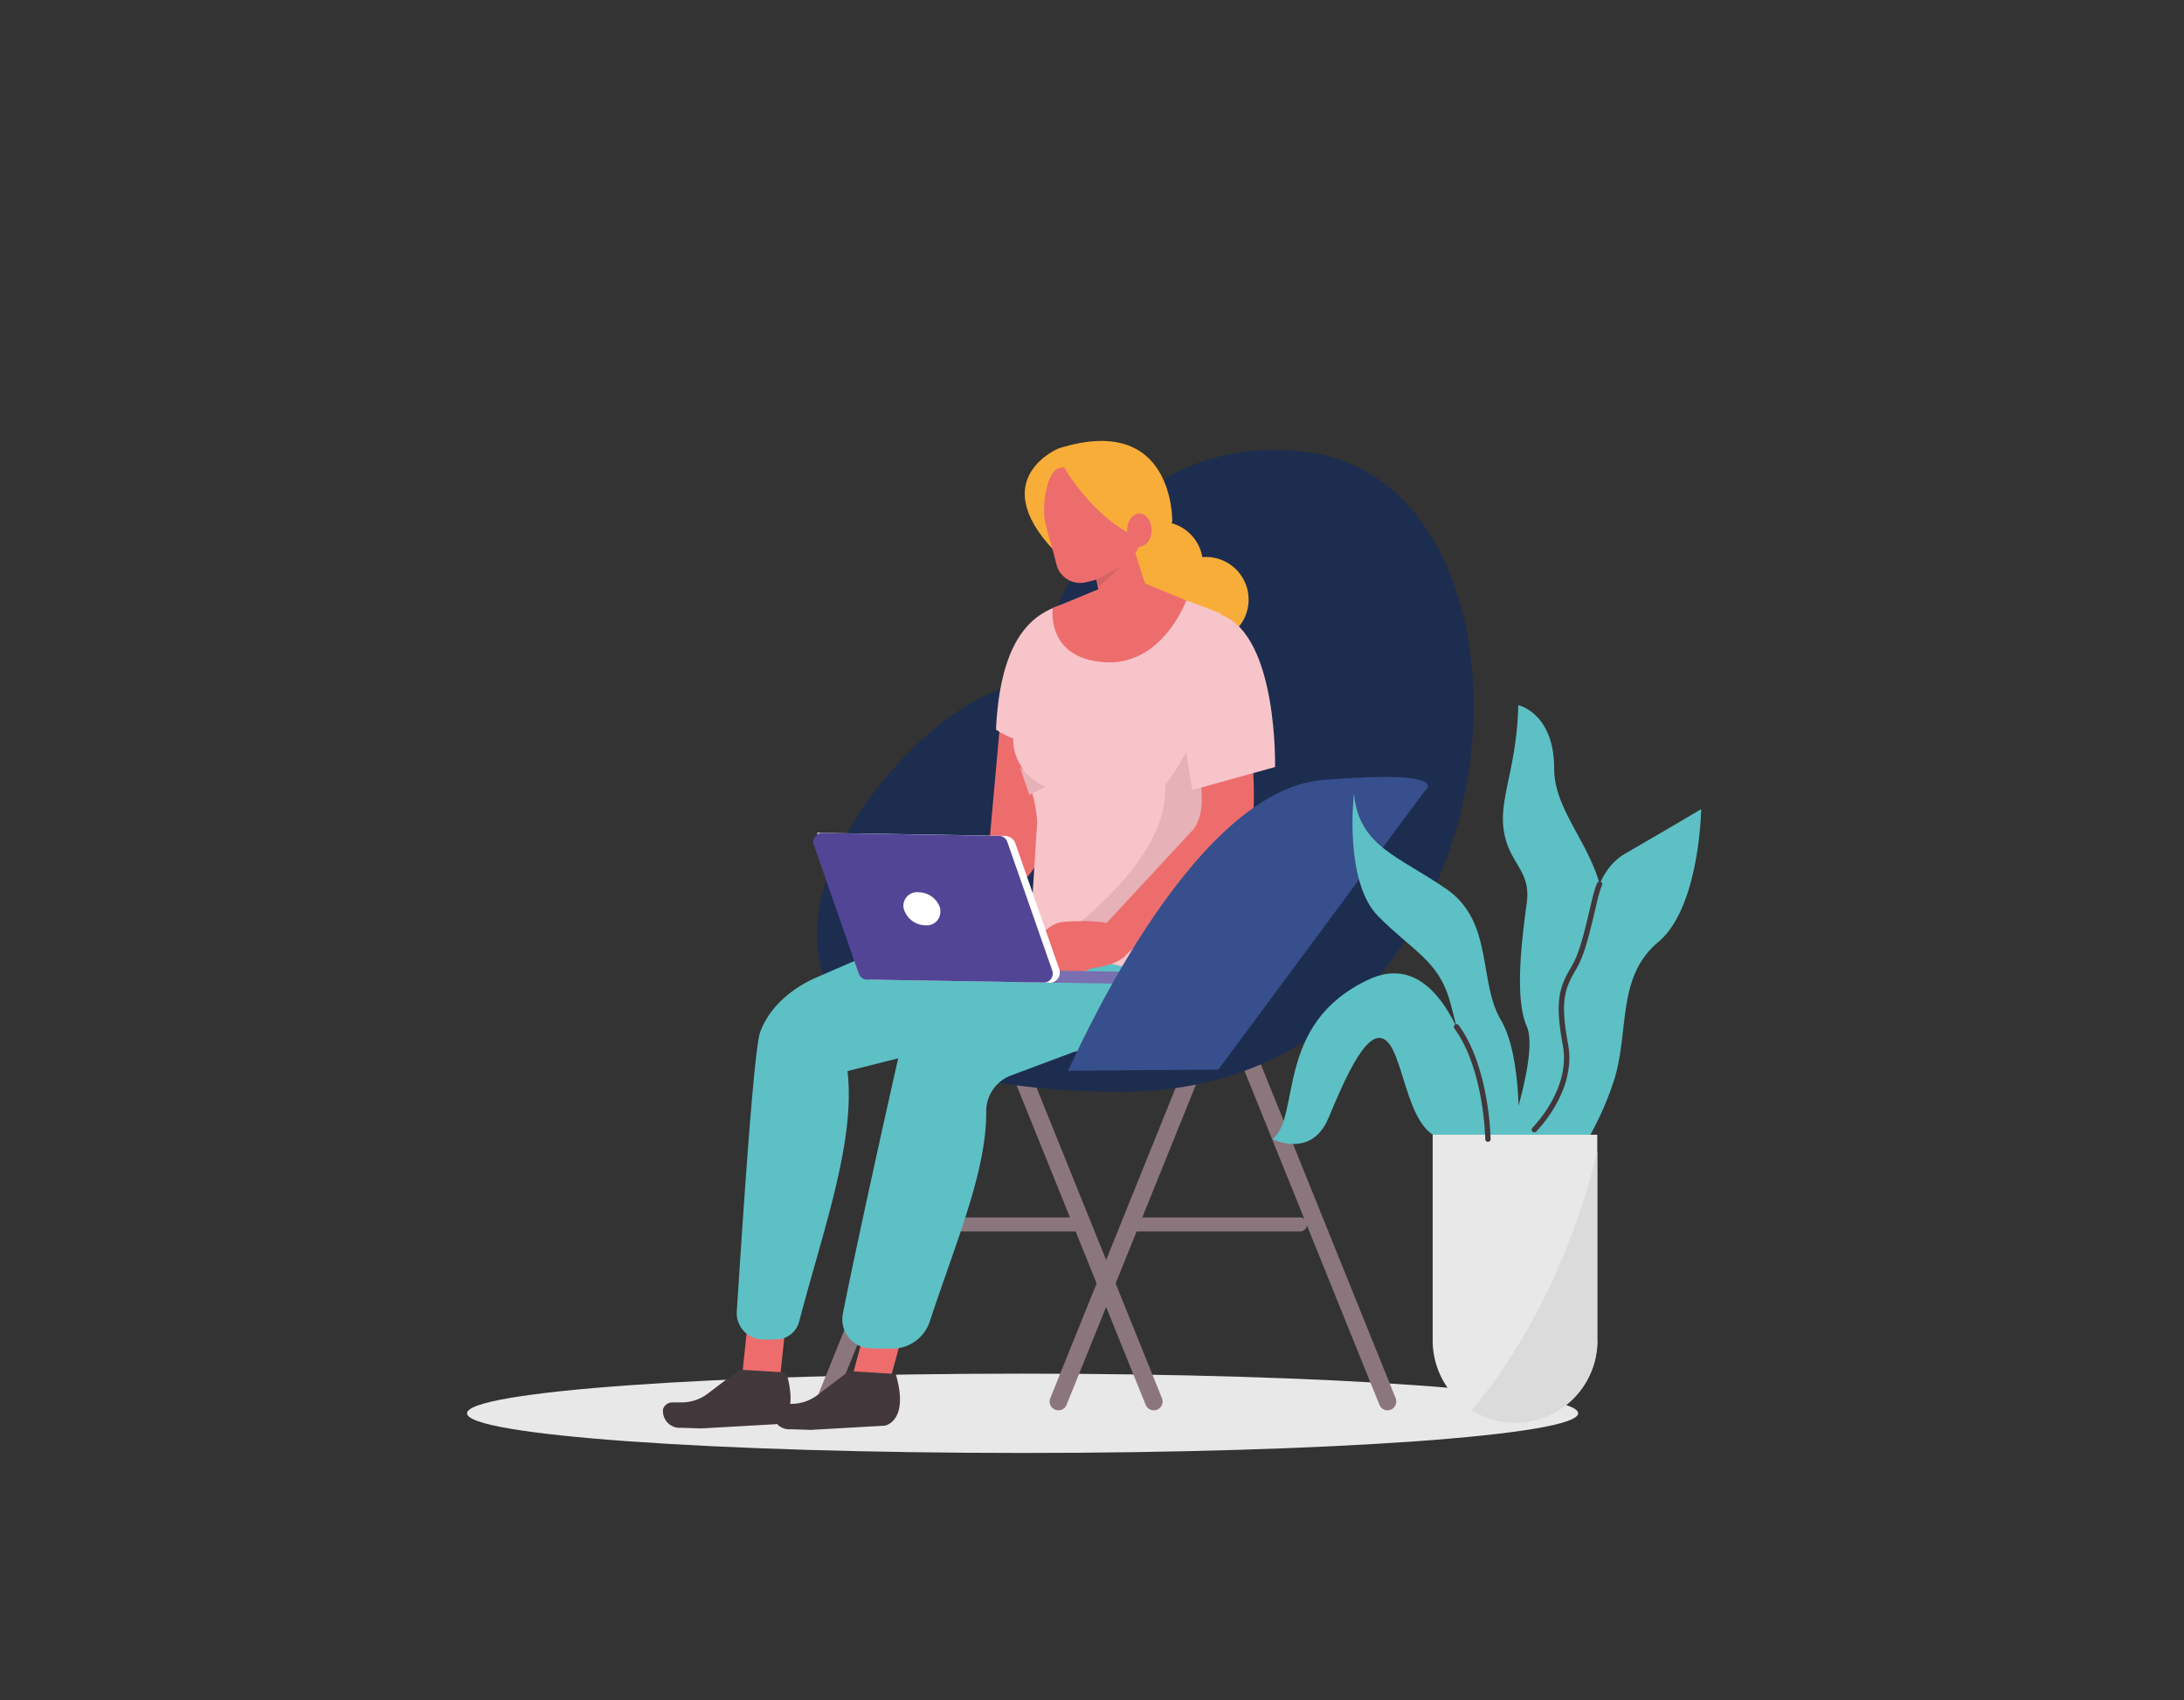 <svg xmlns="http://www.w3.org/2000/svg" id="Illustration" viewBox="0 0 330.43 257.22"><rect x="0" y="0" width="330.43" height="257.22" fill="#333333" stroke="none"/><defs><style>.cls-1{fill:#e9e8e8;}.cls-2{fill:#8c767e;}.cls-10,.cls-11,.cls-12,.cls-13,.cls-14,.cls-15,.cls-2,.cls-3,.cls-4,.cls-6,.cls-7,.cls-8,.cls-9{fill-rule:evenodd;}.cls-3{fill:#f8ad38;}.cls-4{fill:#1d2d4f;}.cls-5,.cls-7{fill:#ed6d6d;}.cls-6{fill:#42373b;}.cls-8{fill:#715f65;}.cls-16,.cls-9{fill:#5dc0c4;}.cls-10{fill:#f7c4c9;}.cls-11{fill:#e6b1b7;}.cls-12{fill:#796fb1;}.cls-13{fill:#fff;}.cls-14{fill:#524596;}.cls-15{fill:#374f8d;}.cls-17{fill:#dbdbdc;}.cls-18{fill:none;stroke:#42373b;stroke-linecap:round;stroke-linejoin:round;stroke-width:0.81px;}.cls-19{fill:#d66363;}</style></defs><path class="cls-1" d="M238.77,213.83c0,3.3-37.63,6-84.05,6s-84.06-2.67-84.06-6,37.64-6,84.06-6,84.05,2.67,84.05,6"></path><path class="cls-2" d="M210.42,213.28h0a1.34,1.34,0,0,0,.74-1.73L187,151.72a1.33,1.33,0,0,0-2.47,1l24.17,59.82a1.32,1.32,0,0,0,1.73.74"></path><path class="cls-2" d="M175.07,213.28h0a1.33,1.33,0,0,0,.73-1.73l-24.16-59.83a1.33,1.33,0,0,0-2.47,1l24.16,59.82a1.33,1.33,0,0,0,1.74.74"></path><path class="cls-2" d="M159.64,213.28h0a1.34,1.34,0,0,1-.74-1.73l24.17-59.83a1.33,1.33,0,0,1,2.47,1l-24.17,59.82a1.32,1.32,0,0,1-1.73.74"></path><path class="cls-2" d="M163.16,186.31h-24.1a1.06,1.06,0,1,1,0-2.11h24.1a1.06,1.06,0,1,1,0,2.11"></path><path class="cls-2" d="M196.79,186.31h-24.5a1.06,1.06,0,1,1,0-2.11h24.5a1.06,1.06,0,0,1,0,2.11"></path><path class="cls-3" d="M160.19,67.83s-11,4.47-.85,15.33l5.45-5.47V72.14Z"></path><path class="cls-4" d="M155.83,103.84s7.53-39.27,41.42-35.5c40.6,4.51,34.49,97.26-28,96.85-83.71-.56-29.82-64.2-13.44-61.35"></path><path class="cls-3" d="M182,85.39a6.45,6.45,0,1,1-6.45-6.46A6.45,6.45,0,0,1,182,85.39"></path><path class="cls-3" d="M188.91,90.72a6.45,6.45,0,1,1-6.45-6.45,6.45,6.45,0,0,1,6.45,6.45"></path><path class="cls-2" d="M124.35,213.2h0a1.33,1.33,0,0,1-.74-1.73l24.14-59.77a1.33,1.33,0,0,1,2.47,1l-24.14,59.77a1.33,1.33,0,0,1-1.73.73"></path><rect class="cls-5" x="110.64" y="201.04" width="9.93" height="5.74" transform="translate(-99.33 297.43) rotate(-83.96)"></rect><path class="cls-6" d="M111.85,207.23l-4.75,3.61a6.54,6.54,0,0,1-3.92,1.34h-1.45a1.48,1.48,0,0,0-1.41,1,2.54,2.54,0,0,0,2.76,2.84l3,.1,11.22-.64s3.78-.6,1.66-7.82Z"></path><polygon class="cls-7" points="134.51 209.37 128.81 208.77 131.47 198.91 137.18 199.52 134.51 209.37"></polygon><path class="cls-6" d="M128.43,207.45l-4.75,3.62a6.56,6.56,0,0,1-3.93,1.33h-1.44a1.5,1.5,0,0,0-1.42,1,2.54,2.54,0,0,0,2.76,2.84l3,.1,11.21-.64s3.78-.6,1.66-7.82Z"></path><path class="cls-8" d="M143.94,130.56s-5.5,15.8-5.12,18.87a22.29,22.29,0,0,0,3.86,9.86l27-.21a12.49,12.49,0,0,0,12.21-14.61s0-.07,0-.11c-.13-.72-.24-1.45-.34-2.18-.46-3.42-3.61-9.23-3.61-9.23-8.38,5.44-21.81,3.24-35.12-.35Z"></path><path class="cls-9" d="M115.47,202.66a4,4,0,0,1-4-4.24c.73-11,2.52-39.51,3.55-42.3,1.43-3.84,4.87-6.66,8.56-8.26L153,135.1l15.73,16.78-40.51,10.17c1.24,10.59-3.61,23.79-7.32,37.93a3.62,3.62,0,0,1-3.49,2.68Z"></path><path class="cls-9" d="M131.74,204a4.38,4.38,0,0,1-4.22-5.22c1.92-9.78,6.59-30.86,8.88-40.88a12.15,12.15,0,0,1,6.52-8.21l26.79-13.41,20.55,12.48L153,162.7a5.79,5.79,0,0,0-3.79,5.43c.07,9.09-4.57,19.73-8.53,31.79a6,6,0,0,1-5.8,4.13Z"></path><path class="cls-7" d="M158,95.56,151.53,107l-1.75,19.45-13.85,14.15,3.95,2.92s8-5,14.31-9.72a9.06,9.06,0,0,0,3.53-6.13c.67-5.51,1.84-15.06,1.84-15.06l0-12.16Z"></path><path class="cls-10" d="M180.74,108.47c-.83-8.42,7.75-14.87,3-16-3.69-1.58-9.85-3.48-9.85-3.48l-2.55-.21-1-.17c-3.07-.53-5.74,1.54-9.35,2.78-3.43,1.11-9.56,3.37-10.3,19a12.29,12.29,0,0,0,2.62,1.35,6.93,6.93,0,0,0,.92,3.72,20.33,20.33,0,0,1,2.69,8.92l-1.15,18.15s36.39,11.54,34,.66Z"></path><path class="cls-11" d="M163.06,139.76s13.93-10.44,13.21-20.95a31.83,31.83,0,0,0,4.35-7.67l2.7,13.42-10.9,15.2-5.12,2Z"></path><path class="cls-7" d="M160.83,139.48s-1.8,0-3.83,2.5c-2.65,3.29-2.77,2.53-.63,5.48.59.82,3.49,1.26,3.49,1.26l5.37-2.25s7-.51,5.65-4.85c-.95-3.05-10-2.14-10-2.14"></path><polygon class="cls-12" points="170.34 148.85 154.43 148.59 154.52 146.78 170.43 147.04 170.34 148.85"></polygon><path class="cls-13" d="M158.76,148.66l-27.37-.45L123.63,126l28.39.47a1.74,1.74,0,0,1,1.61,1.16l6.63,19a1.56,1.56,0,0,1-1.5,2.07"></path><path class="cls-14" d="M157.91,148.65l-26.72-.44a1.36,1.36,0,0,1-1.26-.9l-6.81-19.49a1.36,1.36,0,0,1,1.3-1.8l26.73.45a1.33,1.33,0,0,1,1.25.9l6.81,19.49a1.35,1.35,0,0,1-1.3,1.79"></path><path class="cls-13" d="M142.23,137.49A2.07,2.07,0,0,1,140,140a3.48,3.48,0,0,1-3.28-2.55A2.06,2.06,0,0,1,139,135a3.46,3.46,0,0,1,3.28,2.54"></path><path class="cls-7" d="M181.17,115.9c.67,3.12,1.27,6.85-.52,9.48l-14.78,15.93,3.94,3.65s9.43-8.55,15.28-14.48c4.81-4.88,4.3-5.12,4.52-7.4.27-2.77-.09-7.55-.19-11.18Z"></path><path class="cls-15" d="M161.58,162c.14.15,18-42.35,38.62-44,20.13-1.63,15.34,1.69,15.34,1.69l-31.21,42.14Z"></path><path class="cls-11" d="M154.28,116s2.15,2.52,3.93,3l-2.46,1.28Z"></path><path class="cls-10" d="M192.91,116.05s.45-19.71-8.06-23-6.63,13.2-6.63,13.2l2.15,13.28Z"></path><path class="cls-5" d="M165.87,89.29,159.28,92s-1.11,7.54,7.74,8.19,12.46-9.35,12.46-9.35l-6.34-2.61Z"></path><path class="cls-16" d="M231,172.22s-.65-12.52,5-18.93,2.37-19.8,9.93-24.17,11.45-6.7,11.45-6.7-.21,14.86-6.48,20.1-4.39,13.13-6.62,20.67a47.19,47.19,0,0,1-7,13.69Z"></path><path class="cls-16" d="M229.74,106.7s5.4,1.17,5.4,9.61,10.16,14.85,6.92,26.79a218.36,218.36,0,0,0-5,25.92l-.87,7-8.64-1.81s5.36-14.56,3.44-18.93-.67-13.68,0-18.64-2.57-5.82-3.44-10.77,1.95-9.61,2.16-19.22"></path><path class="cls-16" d="M225.12,172.35s-3.84-30.83-18.09-24.13-10.16,20.61-14.48,24.13c0,0,5.84,3,8.43-3.17s6.05-14.26,8.85-11.64,3.1,14.81,9.22,14.81Z"></path><path class="cls-16" d="M204.83,120.26s-1.51,13.11,3.67,18.35,9.07,6.7,10.8,12.66,5.19,23.16,5.19,23.16l5.23-1.37s.81-12.9-2.64-18.73-1.08-14.85-8.21-19.8-13.18-6.41-14-14.27"></path><path class="cls-1" d="M229.21,215.27h0a12.45,12.45,0,0,1-12.45-12.46V171.68h24.9v31.13a12.46,12.46,0,0,1-12.45,12.46"></path><path class="cls-17" d="M241.66,202.81V174.14c-5,21.06-15,34.51-19,39.23a12.32,12.32,0,0,0,6.58,1.9,12.46,12.46,0,0,0,12.45-12.46"></path><path class="cls-18" d="M225.12,172.35s-.14-10.7-4.76-17"></path><path class="cls-18" d="M232.14,170.91s6-5.94,4.71-12.82-.47-8.73,1.39-11.88,2.9-10.76,3.78-12.44"></path><path class="cls-7" d="M164.79,82.5s1,4.69,1.76,8.58a2.93,2.93,0,0,0,2,2.19,2.9,2.9,0,0,0,2.88-.64l.74-.68a3.74,3.74,0,0,0,1-3.87l-3.16-10Z"></path><path class="cls-7" d="M171.71,72a3.72,3.72,0,0,0-4.46-2.78l-7,1.62c-2,.47-2.61,6.07-2.14,8.07.68,2.94,1,3.47,1.7,6.41a3.72,3.72,0,0,0,4.46,2.78c2.13-.5,6.08-1.47,7.11-3.66.87-1.86,2-2.63,1.51-4.63-.68-3-.53-4.87-1.22-7.81"></path><path class="cls-3" d="M161,70.7s5.6,10.06,14.53,11.68l1.83-3.45s.38-16.6-17.16-11.1Z"></path><path class="cls-7" d="M174.24,80.2c0,1.38-.83,2.51-1.86,2.51s-1.85-1.13-1.85-2.51.83-2.51,1.85-2.51,1.86,1.13,1.86,2.51"></path><polygon class="cls-19" points="165.86 87.68 166.32 88.69 169.55 85.75 165.86 87.68"></polygon></svg>